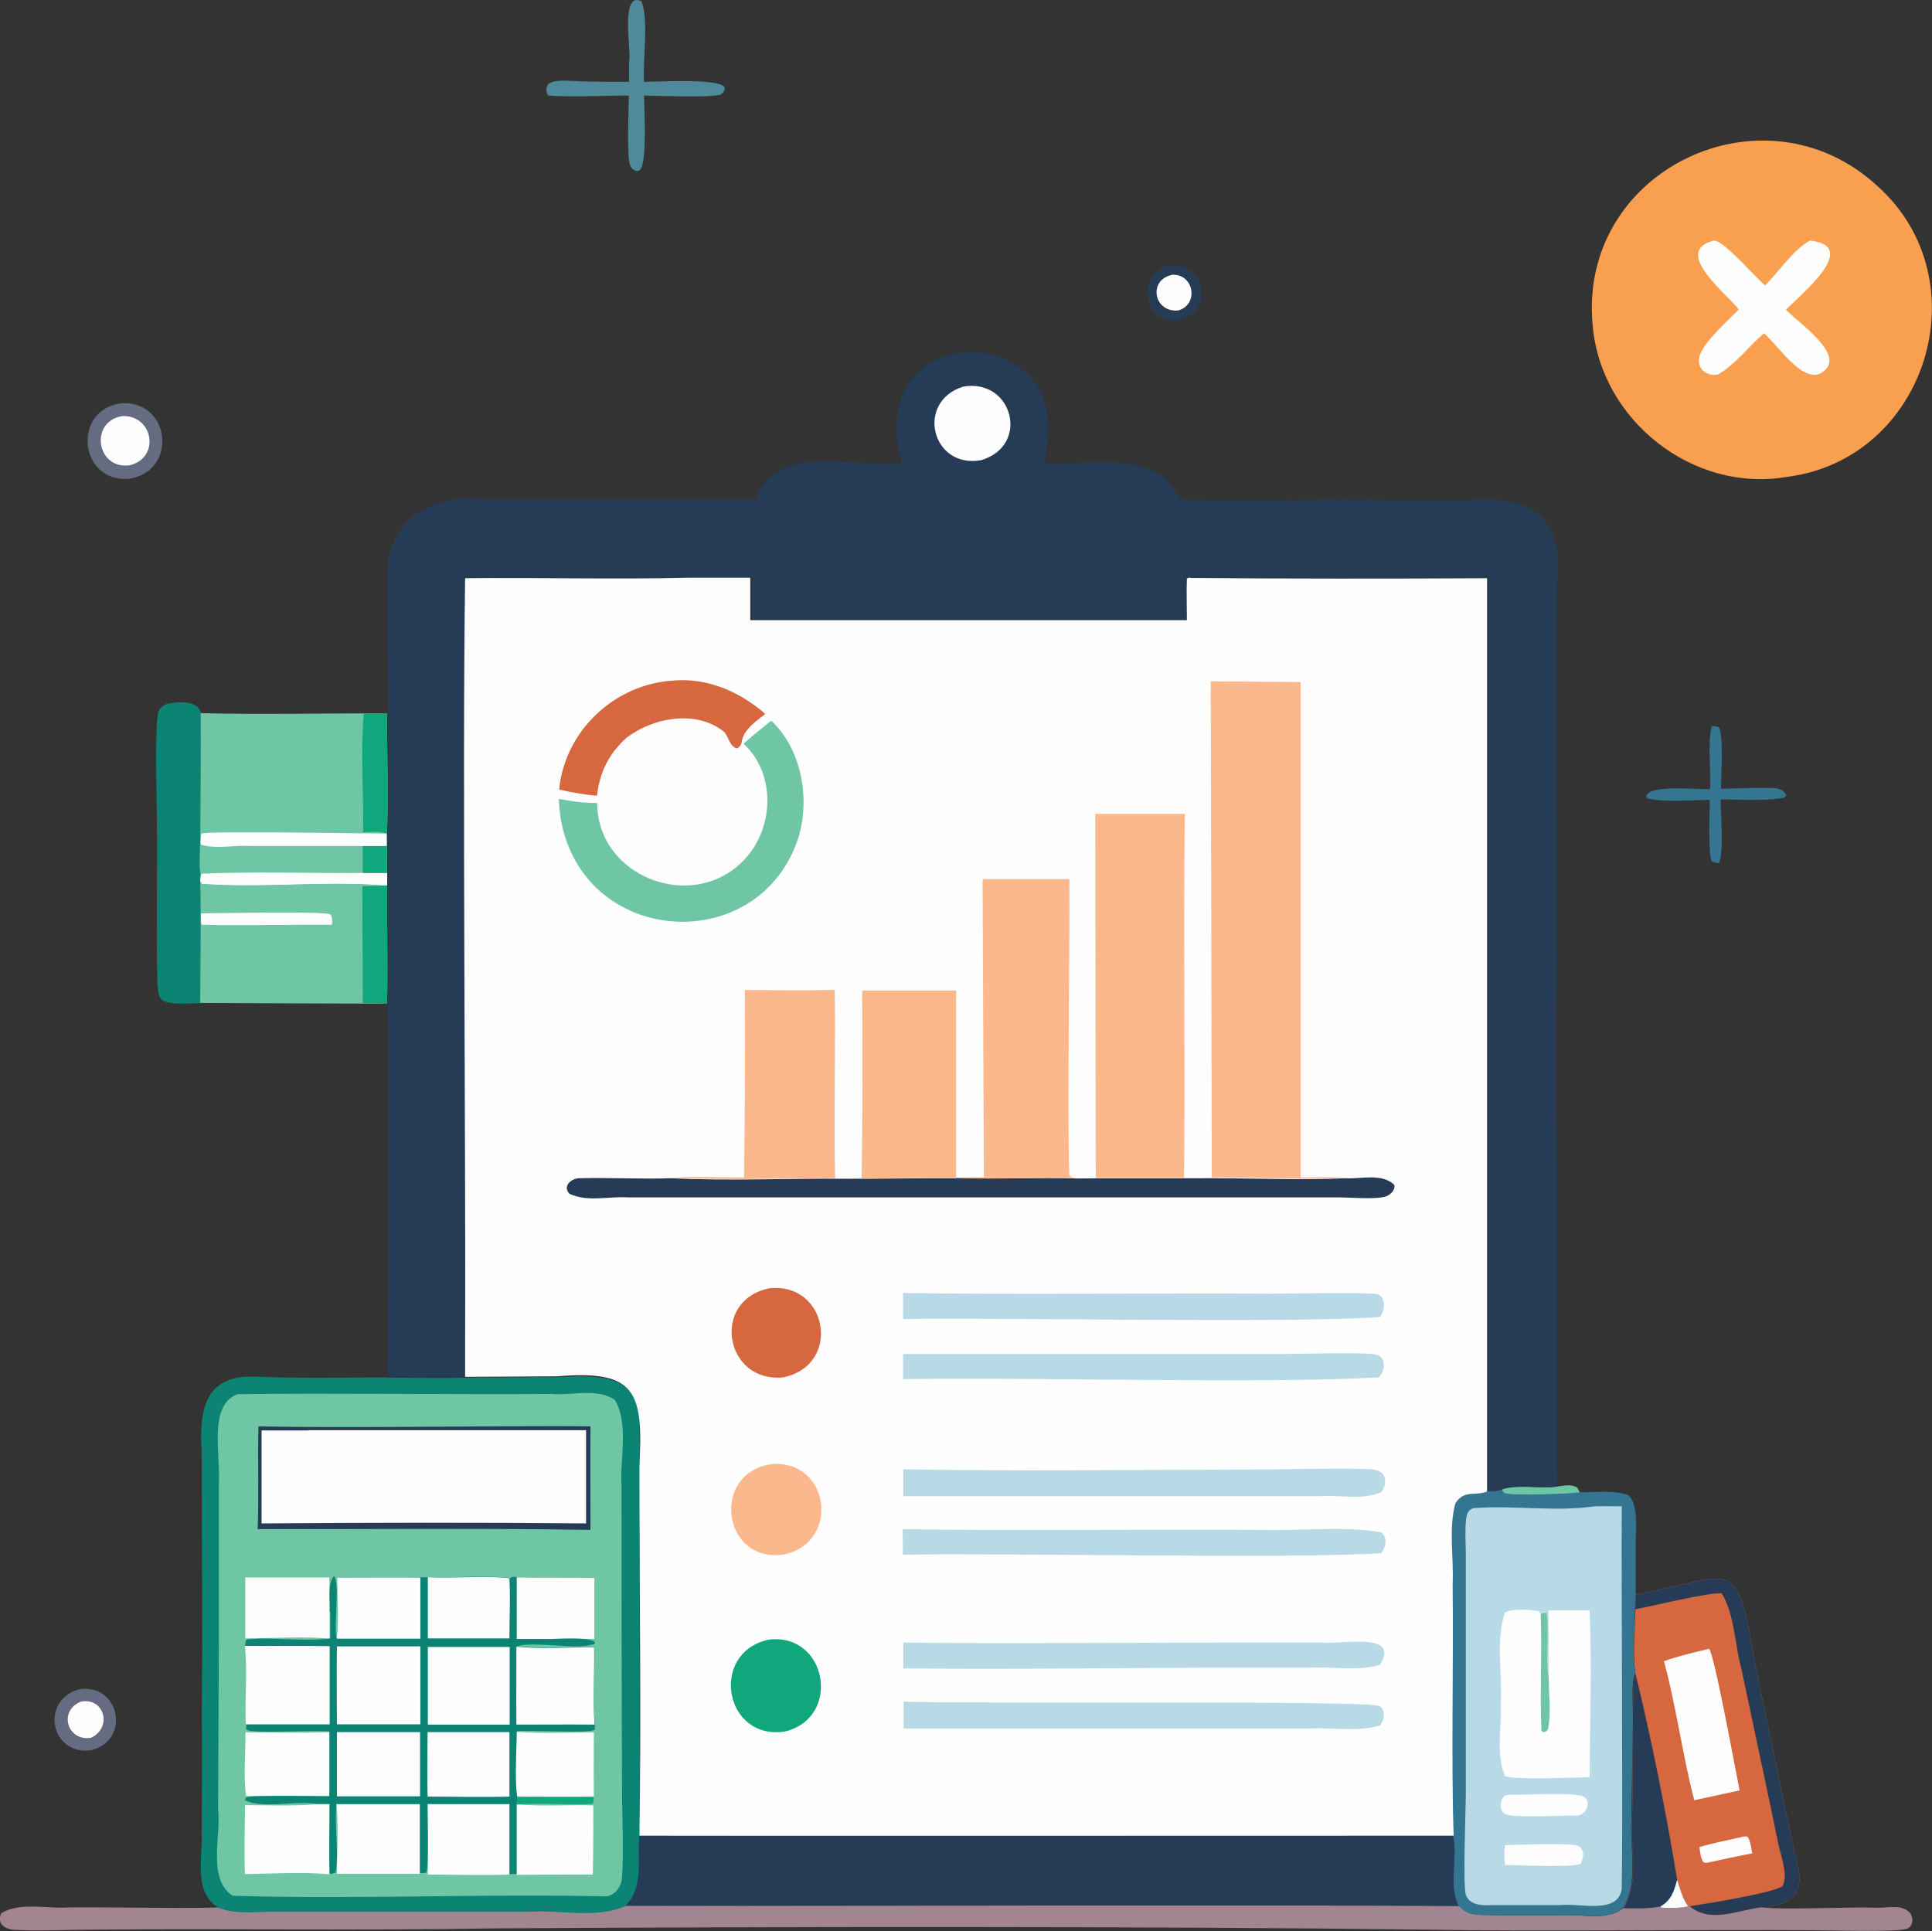 <?xml version="1.0" encoding="UTF-8"?>
<svg id="Layer_1" data-name="Layer 1" xmlns="http://www.w3.org/2000/svg" viewBox="0 0 74.6 74.58">
  <rect x="0" y="0" width="74.6" height="74.58" fill="#333333" stroke="none"/>
  <defs>
    <style>
      .cls-1 {
        fill: #347691;
      }

      .cls-2 {
        fill: #263b56;
      }

      .cls-3 {
        fill: #a28590;
      }

      .cls-4 {
        fill: #fcb88d;
      }

      .cls-5 {
        fill: #b8dae6;
      }

      .cls-6 {
        fill: #d7673f;
      }

      .cls-7 {
        fill: #6ec6a4;
      }

      .cls-8 {
        fill: #f9a050;
      }

      .cls-9 {
        fill: #656c82;
      }

      .cls-10 {
        fill: #4e8a9a;
      }

      .cls-11 {
        fill: #0b8473;
      }

      .cls-12 {
        fill: #0fa77b;
      }

      .cls-13 {
        fill: #fefefe;
      }
    </style>
  </defs>
  <path class="cls-2" d="m45.05,10.27c1.39-.25,1.93,1.64.55,2.08-1.36.29-1.82-1.61-.55-2.08Z"/>
  <path class="cls-13" d="m45.27,10.61c.84-.03,1.03,1.16.22,1.38-.95.08-1.17-1.19-.22-1.38Z"/>
  <path class="cls-1" d="m66.1,28.04c.11,0,.18.01.27.05.19.26.08,1.98.08,2.37.36,0,2.01-.08,2.23,0,.14.05.23.11.29.25l-.04.07c-.37.17-2,.09-2.49.09,0,.53.12,2.05-.06,2.46-.1,0-.17-.02-.27-.05-.17-.19-.09-2-.09-2.39-.69,0-1.77.11-2.41-.06l-.04-.07c.06-.49,2.03-.25,2.46-.29.04-.73-.1-1.73.06-2.41Z"/>
  <path class="cls-9" d="m3.04,65.24c1.57-.27,2.04,1.96.48,2.35-1.55.22-1.99-1.91-.48-2.35Z"/>
  <path class="cls-13" d="m3.13,65.71c.93-.16,1.2,1.03.38,1.4-.93.14-1.26-1.06-.38-1.4Z"/>
  <path class="cls-9" d="m4.7,15.57c1.91-.09,2.16,2.64.28,2.92-1.94.15-2.21-2.68-.28-2.92Z"/>
  <path class="cls-13" d="m4.69,16.07c1.22-.08,1.53,1.61.31,1.9-1.26.16-1.56-1.65-.31-1.9Z"/>
  <path class="cls-10" d="m24.3,2.29c.06-.42-.35-2.64.47-2.24.29.75.04,2.25.1,3.11.57,0,2.72-.14,3.09.18.07.13-.04.25-.15.32-.51.12-2.29.04-2.94.03,0,.52.13,2.57-.16,2.87-.04.05-.08.04-.14.05-.12-.06-.19-.1-.24-.23-.14-.38-.05-2.2-.05-2.69-1.03,0-2.09.07-3.12,0-.07-.14-.09-.29,0-.43.24-.21.76-.13,1.07-.13.68.04,1.38.02,2.06.03,0-.29,0-.58,0-.88Z"/>
  <path class="cls-3" d="m25.38,73.59c6.9.02,24.32-.03,30.96.01.29.31.53.34.93.35,1.03.03,2.07.01,3.1.01.74-.04,1.7.23,2.32-.28.47,0,.97.03,1.44-.07l.03.05c.33.02.71.03,1.04-.05h.04c.82.67,1.85.14,2.75.04.77.12,3.52-.02,4.41.02.42.03,1.02-.16,1.34.19.16.19.14.55-.13.63-.38.13-3.08.05-3.7.05-3.94-.03-10.86.05-14.73-.02-10.96-.14-25.18-.12-36.15-.05-4.72.09-10.71,0-15.49.05-.95,0-1.92.05-2.86.01-.4.01-.84-.18-.63-.65.74-.44,1.76-.16,2.59-.22,1.43-.02,4.43.05,5.82,0,.65.26,1.45.14,2.14.15,0,0,3.56,0,3.56,0h6.24c1.22-.1,2.6.27,3.74-.23h1.24Z"/>
  <path class="cls-6" d="m63.17,61.58c3.98-.79,3.86-1.57,4.63,2.82l1.1,5.29.38,1.76c.4,1.37.3,2.1-1.29,2.21-.91.1-1.93.63-2.75-.05h-.04c-.32.08-.71.07-1.04.05l-.03-.05c-.47.1-.96.07-1.44.07.61-.95.26-2.29.32-3.37.09-1.82-.09-3.94.14-5.69-.13-.69,0-2.3.02-3.05Z"/>
  <path class="cls-13" d="m67.34,70.92s.1,0,.13,0c.12.15.15.46.19.65-.57.11-1.14.23-1.71.36-.09.01-.08.02-.18-.02-.11-.16-.12-.38-.15-.58.56-.17,1.14-.27,1.71-.41Z"/>
  <path class="cls-2" d="m62.69,73.69c.61-.95.26-2.29.32-3.37.09-1.82-.09-3.94.14-5.69.63,2.59,1.18,5.34,1.61,7.96.11.34.21.74.43,1.03-.32.07-.71.07-1.04.05l-.03-.05c-.47.1-.96.07-1.44.07Z"/>
  <path class="cls-13" d="m64.76,72.59c.11.34.21.74.43,1.03-.32.07-.71.07-1.04.05l-.03-.05c.43-.26.51-.57.64-1.03Z"/>
  <path class="cls-13" d="m65.99,63.67c.2.16,1.04,4.8,1.18,5.47l-1.75.38c-.46-1.77-.69-3.6-1.17-5.37.56-.2,1.17-.34,1.75-.48Z"/>
  <path class="cls-2" d="m63.17,61.58c3.98-.79,3.86-1.57,4.63,2.82l1.1,5.29.38,1.76c.4,1.37.3,2.1-1.29,2.21-.91.1-1.93.63-2.75-.05.48-.06,3.32-.52,3.59-.78.25-.46-.13-1.3-.2-1.8-.28-1.37-1.1-5.21-1.4-6.63-.25-.94-.25-2.01-.74-2.86-.31-.1-2.82.51-3.35.61l.02-.57Z"/>
  <path class="cls-2" d="m27.81,70.9h28.32c.19.87-.19,1.87.21,2.7-7.27-.03-24.71-.01-32.2,0,.73-.76.46-1.74.54-2.7h3.12Z"/>
  <path class="cls-1" d="m60.11,57.41c.26-.03.56-.11.79.04l.1.18h.08c.55,0,1.3-.09,1.81.12.38.38.27,1.28.27,1.77v2.05c-.03.75-.15,2.36-.02,3.05-.17.37-.08,1.28-.09,1.72-.01,1.32-.05,2.65-.06,3.97-.06,1.08.28,2.41-.32,3.37-.61.51-1.58.23-2.32.28-1.03,0-2.07.02-3.1-.01-.4-.01-.64-.04-.93-.35-.4-.84-.02-1.83-.21-2.71-.11-2.75,0-6.9-.04-9.69.05-1.03-.16-2.14.1-3.13.33-.55.72-.28,1.22-.47.18-.05.43.01.59-.09.6-.2,1.46,0,2.11-.1Z"/>
  <path class="cls-7" d="m60.11,57.41c.26-.03.56-.11.79.04l.1.18c-.42.06-2.59.14-2.89.03-.08-.03-.08-.08-.12-.16.6-.2,1.46,0,2.11-.1Z"/>
  <path class="cls-5" d="m61.63,58.17c.33-.01.66,0,.99,0-.02,3.32.05,11.56,0,14.76-.12,1.02-1.65.55-2.36.64,0,0-2.74,0-2.74,0-.34.02-.79-.02-.92-.4-.12-.4,0-3.24,0-3.96v-9.24c0-.31-.07-1.35.09-1.58.06-.08.12-.13.22-.15,1.53-.12,3.21.16,4.73-.08Z"/>
  <path class="cls-13" d="m58.11,71.26c.45-.02,2.52-.1,2.81.02.29.13.23.49.1.71-.56.13-2.25.04-2.91.03-.03-.27-.03-.5,0-.76Z"/>
  <path class="cls-13" d="m58.51,69.31c.42,0,2.35-.1,2.63.07.09.05.15.12.16.22.03.31-.23.57-.54.51-.43,0-2.38.1-2.65-.06-.22-.15-.2-.48-.05-.67.12-.09.29-.07.44-.07Z"/>
  <path class="cls-13" d="m61.38,68.63c-.69.01-2.71.11-3.26-.03-.37-.81-.13-1.95-.17-2.84.06-1.14-.2-2.41.16-3.5.35-.14.95-.11,1.31-.04l.06.09c.09-.03.14-.07.23-.03.11.81-.07,1.69.08,2.49.04-.86,0-1.72,0-2.58h1.59c.09,2.13.01,4.29,0,6.43Z"/>
  <path class="cls-7" d="m59.49,62.32c.09-.03.14-.07.23-.03.11.81-.07,1.69.08,2.49,0,.59.1,1.44-.03,2.01-.07.08-.07.09-.18.1l-.07-.05c-.07-1.5.03-3.01-.03-4.51Z"/>
  <path class="cls-8" d="m61.5,12.59c-.6-6.02,6.61-9.46,11-5.4,4.05,3.64,1.88,10.57-3.53,11.23-3.62.61-7.15-2.2-7.47-5.83Z"/>
  <path class="cls-13" d="m69.89,9.29c1.96.21-.34,2.07-.93,2.67.43.46,2.16,1.62,1.55,2.29-.75.84-1.83-.91-2.4-1.38-.58.5-1.11,1.21-1.77,1.59-.36.09-.74-.15-.74-.53-.02-.57,1.14-1.56,1.54-1.98-.5-.64-2.59-2.25-.96-2.66.4,0,1.57,1.41,1.98,1.73.53-.54,1.08-1.37,1.74-1.74Z"/>
  <path class="cls-11" d="m14.93,53.2c1.01,0,2.03.03,3.04,0l3.56-.02c1.18-.06,2.97-.2,3.13,1.38.1,1.4,0,4.74.04,6.19,0,0,0,6.6,0,6.6,0,1.21.06,2.43-.02,3.63-.07.94.18,1.89-.54,2.63-1.14.5-2.52.13-3.74.22,0,0-6.24,0-6.24,0h-3.56c-.69-.01-1.49.11-2.14-.15-1.01-.57-.63-1.93-.67-2.89,0-1.49.03-2.99,0-4.48.04-3.37,0-6.84,0-10.22-.1-1.52.06-2.96,1.95-2.93,1.72.07,3.47.04,5.19.03Z"/>
  <path class="cls-7" d="m9.18,53.84c3.51-.05,8.58.02,12.1-.01.79.07,1.77-.24,2.46.23.56.95.18,2.3.26,3.37,0,2.84,0,8.96.02,11.84,0,1.04.07,2.13,0,3.17,0,.42-.3.84-.76.79-4.76-.1-9.53.12-14.28-.02-.99-.66-.43-2.32-.56-3.35,0,0,.03-6.31.03-6.31v-6.23c.08-1.16-.43-3.06.74-3.49Z"/>
  <path class="cls-12" d="m22.92,69.38c0,.12.02.18-.04.28-.92.06-1.86-.05-2.78.02h-.15c.01-.09.01-.19.02-.29.99,0,1.97,0,2.96,0Z"/>
  <path class="cls-13" d="m19.95,60.92c1,.02,2,0,3,.02v2.35c-.64,0-1.31-.04-1.96.02h-1.04s0-2.39,0-2.39Z"/>
  <path class="cls-13" d="m19.95,66.88c.98.07,1.99.02,2.98.02,0,.83-.01,1.65,0,2.48-.99.01-1.97,0-2.96,0-.11-.64-.02-1.82-.02-2.5Z"/>
  <path class="cls-13" d="m9.46,60.92h3.26c0,.44,0,.88.01,1.33v1.04c-.62-.11-2.52-.02-3.26-.02v-2.35Z"/>
  <path class="cls-13" d="m19.95,69.69h.15c.93.07,1.88,0,2.81.03,0,.89,0,1.78-.02,2.67-.98,0-1.96,0-2.95.01v-2.71Z"/>
  <path class="cls-13" d="m9.48,66.9c1.08,0,2.16.03,3.24-.01v2.49c-.96,0-1.93-.02-2.88,0-.11,0-.22-.02-.34-.03-.1-.65-.02-1.75-.02-2.45Z"/>
  <path class="cls-13" d="m12.19,69.68h.53c0,.9-.02,1.8,0,2.7-.99-.1-2.25-.02-3.26-.01-.04-.88,0-1.78,0-2.66.9,0,1.83.04,2.73-.03Z"/>
  <path class="cls-2" d="m9.99,55.08c3.04.08,9.68-.03,12.81,0-.01,1.33,0,2.67,0,4-4.28-.07-8.57-.02-12.85-.03.05-1.32,0-2.64.03-3.97Z"/>
  <path class="cls-13" d="m11.92,55.23h10.71s0,3.6,0,3.6c-4.17-.04-8.35-.03-12.53,0,0-1.2,0-2.39,0-3.59h1.81Z"/>
  <path class="cls-11" d="m12.73,62.25c.03-.37-.1-1.12.17-1.39.24.36-.03,1.88.1,2.42.09-.76.02-1.6.02-2.37,1.07,0,2.14-.01,3.21,0h.29c1.03.03,2.09-.08,3.11.02l.04.05c.06-.11.17-.08.28-.08v2.39s1.05,0,1.05,0c.49.03,1.55-.1,1.95.1l.03.08c-.58.27-2.31-.1-3.03.1.97.1,2.02.02,3,.02.02.74-.05,2.28.02,2.99v.21c-.18.17-2.56,0-3.02.07,0,.69-.09,1.87.02,2.5,0,.1,0,.2-.02.3v2.71s-.27,0-.27,0c-1.05.04-2.11,0-3.15,0,0-.91.03-1.82-.01-2.72-.05.56.07,2.28-.06,2.67-.08.01-.16.02-.24.02h-3.2c0-.88.07-1.81-.02-2.69-.11.87.1,1.79-.04,2.66-.08.04-.14.05-.23.05-.03-.9,0-1.8,0-2.7h-.53c-.8-.13-2.07.2-2.74-.14l.02-.08c.11-.08.23-.07.37-.08.96-.02,1.92,0,2.87,0v-2.49c-.51-.08-3,.1-3.21-.08-.07-1.08.06-2.18-.04-3.25,0-.09.01-.15.05-.23,1.05-.1,2.18.1,3.23-.04v-1.04Z"/>
  <path class="cls-13" d="m16.52,60.91c1.03.05,2.09-.07,3.11.03l.04.05c.04.76,0,1.53,0,2.28h-3.15s0-2.37,0-2.37Z"/>
  <path class="cls-13" d="m13.02,60.92c1.07,0,2.14-.01,3.21,0v2.36s-3.23,0-3.23,0c.09-.76.02-1.6.02-2.37Z"/>
  <path class="cls-13" d="m16.51,66.89h3.16s0,2.49,0,2.49c-1.05.03-2.11,0-3.16,0-.02-.83,0-1.66,0-2.49Z"/>
  <path class="cls-13" d="m13.01,66.89h3.21s0,2.48,0,2.48h-3.21s0-2.48,0-2.48Z"/>
  <path class="cls-13" d="m13,69.67h3.21s0,2.69,0,2.69h-3.2c0-.88.07-1.81-.02-2.69Z"/>
  <path class="cls-13" d="m16.51,69.67h3.16s0,2.72,0,2.72c-1.05.04-2.11,0-3.15,0,0-.91.03-1.82-.01-2.72Z"/>
  <path class="cls-13" d="m19.94,63.59c.97.1,2.02.02,3,.02.02.74-.05,2.28.02,2.99-1.01-.01-2.01,0-3.02,0-.01-1,0-2.01,0-3.01Z"/>
  <path class="cls-13" d="m16.52,63.6h3.16s0,3,0,3h-3.16s0-3,0-3Z"/>
  <path class="cls-13" d="m13.01,63.58c1.07,0,2.15,0,3.22,0v3.01s-3.22,0-3.22,0c0-1-.02-2.01,0-3.02Z"/>
  <path class="cls-13" d="m9.46,63.56c1.09.01,2.18-.01,3.27.01v3.02s-3.24,0-3.24,0c-.04-1,.06-2.03-.03-3.03Z"/>
  <path class="cls-11" d="m6.06,31.82c0-.71-.1-3.94.06-4.33.06-.15.16-.24.31-.3.39-.1,1.21-.17,1.33.35,0,1.13-.03,3.85-.02,4.93,0,.4-.06.95.02,1.34l-.02.21c.04,1.57,0,3.15,0,4.72-.34,0-1.32.1-1.53-.17-.1-.12-.11-.43-.13-.58-.05-1.43,0-4.7-.02-6.17Z"/>
  <path class="cls-7" d="m7.73,34.02l.06.11c2.22.18,4.73-.12,6.96.06h.2c-.02,1.11.04,3.5-.01,4.58l-.04-.02c-.23.02-6.69-.02-7.17-.02,0-1.57.04-3.15,0-4.72Z"/>
  <path class="cls-13" d="m7.77,35.27c.74,0,4.6-.09,4.99.04.09.12.06.26.06.4-1.27-.01-3.79.04-5.03,0-.06-.1-.03-.32-.03-.44Z"/>
  <path class="cls-12" d="m14.95,34.19c-.02,1.12.04,3.5-.01,4.59l-.04-.02c-.28-.05-.6-.03-.89-.02l-.02-4.52c.25,0,.5,0,.75-.02h.2Z"/>
  <path class="cls-7" d="m7.75,27.54c2.39.06,4.8,0,7.19.01,0,1.5.07,3.17,0,4.65,0,.54.01,1.45.01,1.99h-.2c-2.23-.18-4.74.12-6.96-.06l-.06-.11.02-.21c-.08-.39-.02-.94-.02-1.34,0-1.07.03-3.82.02-4.93Z"/>
  <path class="cls-12" d="m14.94,32.67v1.04s-.93,0-.93,0v-1.05s.93,0,.93,0Z"/>
  <path class="cls-13" d="m14.01,33.72h.94s0,.47,0,.47h-.2c-2.23-.18-4.74.12-6.96-.06l-.06-.11.02-.21.03-.07c2.01-.09,4.19-.01,6.23-.03Z"/>
  <path class="cls-13" d="m7.75,32.47c0-.1.01-.19.03-.28.29-.11,6.28,0,7.13,0l.02.02v.46c-.56,0-4.59,0-5.26,0-.61-.04-1.33.13-1.91-.05l-.02-.14Z"/>
  <path class="cls-12" d="m14.04,27.55h.9c0,1.5.07,3.17,0,4.65l-.02-.02c-.26-.09-.63-.05-.9-.04.03-1.51-.11-3.11.03-4.59Z"/>
  <path class="cls-2" d="m34.83,17.9c-1.68-5.8,7.08-5.68,5.46,0,1.75.08,4.47-.59,5.27,1.4,2.85.07,5.71-.04,8.56.02h2.48c2.62-.22,3.83.64,3.51,3.37-.02,2.12,0,12.4,0,14.73-.03,1.79-.03,3.59-.02,5.38.07,4.82,0,9.78.04,14.61-.66.09-1.51-.09-2.11.1-.16.1-.4.04-.59.09V22.33c-3.51.01-7.94.02-11.45-.01l-.11.04c-.03.53,0,1.07,0,1.6h-16.86s0-1.62,0-1.62h-2.32c-2.89.06-5.79-.02-8.69,0-.11,7.31.03,22.34,0,29.64v1.2c-1,.03-2.02,0-3.03,0,0-4.03.07-10.43,0-14.42.05-1.97,0-4.61,0-6.57.07-2.74-.03-7.13,0-9.93-.1-2.18,1.75-3.22,3.73-2.97,1.45,0,8.87.01,10.47.01.81-2.28,3.86-1.18,5.7-1.42Z"/>
  <path class="cls-13" d="m37.19,14.93c1.91-.33,2.6,2.27.7,2.84-1.91.35-2.56-2.25-.7-2.84Z"/>
  <path class="cls-13" d="m45.96,22.32c3.51.03,7.95.03,11.46.01v35.27c-.51.19-.9-.08-1.23.47-.26,1-.05,2.1-.1,3.13.04,2.79-.06,6.93.04,9.69-1.64,0-30.77.01-31.44,0,.07-4.12,0-10.08,0-14.22.13-2.83-.03-3.79-3.17-3.52,0,0-3.56.02-3.56.02v-1.2c.03-7.29-.11-22.36,0-29.64,2.9-.03,5.8.05,8.69-.02h2.32s0,1.64,0,1.64h16.86c0-.54-.02-1.08,0-1.61l.11-.04Z"/>
  <path class="cls-6" d="m29.71,49.75c2.27-.24,2.8,2.98.53,3.44-2.26.22-2.81-2.98-.53-3.44Z"/>
  <path class="cls-4" d="m29.8,56.54c2.25-.17,2.66,3.03.47,3.49-2.39.36-2.84-3.16-.47-3.49Z"/>
  <path class="cls-12" d="m29.67,63.32c2.25-.29,2.85,2.97.67,3.54-2.36.4-2.98-3.02-.67-3.54Z"/>
  <path class="cls-6" d="m26.02,26.28c1.31-.11,2.56.44,3.53,1.29-.33.26-.82.59-.9,1.03-.01.13-.07.24-.19.3-.26-.04-.34-.44-.48-.62-1.07-.89-2.76-.58-3.8.22-.68.62-1.02,1.32-1.13,2.23-.49-.04-.98-.13-1.46-.24.22-2.28,2.16-4.09,4.44-4.21Z"/>
  <path class="cls-5" d="m34.84,59.05c3.22.07,10.48,0,13.8.03,1.54.05,3.16-.16,4.68.09.28.19.19.59.01.81-3.51.23-14.56-.02-18.47.06,0-.33,0-.66-.01-.99Z"/>
  <path class="cls-5" d="m34.87,52.29h14.49c.63,0,3.5-.09,3.82.03.37.15.29.63.06.87-4.39.26-13.84-.02-18.37.07v-.97Z"/>
  <path class="cls-5" d="m34.87,63.43c3.17.05,9.92,0,13.19,0,0,0,3.02,0,3.02,0,.66.09,3.03-.44,2.2.86-.83.25-1.74.07-2.59.11,0,0-4.08,0-4.08,0-3.91.02-7.82.07-11.73.03v-1.02Z"/>
  <path class="cls-5" d="m34.88,65.71c2.31.1,17.87-.06,18.36.17.3.14.21.54.05.75-.85.26-1.8.08-2.68.12,0,0-3.85,0-3.85,0h-11.87s0-1.05,0-1.05Z"/>
  <path class="cls-5" d="m34.88,49.93c3.43.07,10.64,0,14.17.03.52,0,3.92-.07,4.17.03.32.16.24.62.07.87-3.42.25-14.8.01-18.42.08v-1.01Z"/>
  <path class="cls-5" d="m34.88,56.74c4.4.08,8.81.02,13.22.01,1.56,0,3.14-.06,4.7-.02.25,0,.57.05.66.32.07.21-.01.38-.11.56-.71.34-1.61.11-2.39.17,0,0-3.75,0-3.75,0h-12.33s0-1.04,0-1.04Z"/>
  <path class="cls-7" d="m29.78,27.83c1.25,1.17,1.57,3.3.92,4.87-1.63,4.02-7.5,3.8-8.86-.32-.17-.51-.24-.99-.26-1.53.5.1.97.16,1.48.16,0,2.85,3.66,4.25,5.63,2.24,1.2-1.2,1.3-3.36.02-4.53.35-.31.71-.6,1.07-.89Z"/>
  <path class="cls-2" d="m36.93,45.49c1.55.06,3.12-.03,4.68.02,1.2-.02,3.99,0,5.18-.01,1.67,0,3.49.08,5.14,0,.6.04,1.44-.21,1.91.26.04.22-.18.41-.38.46-.43.1-1.32.02-1.8.02h-4.95s-18.19,0-18.19,0h-4.26c-.74-.05-1.59.19-2.27-.14-.3-.3.1-.62.42-.6,1.16-.03,2.34.04,3.5,0,2.25.11,4.52,0,6.77.02.92.01,3.29-.03,4.25-.02Z"/>
  <path class="cls-4" d="m28.77,38.23c1.15,0,2.31.03,3.46-.01.04,1.46-.04,5.91.02,7.28-2.11,0-4.24.08-6.35-.02.93-.06,1.9-.01,2.83-.01.03-2.41.05-4.82.03-7.23Z"/>
  <path class="cls-4" d="m33.3,38.25h3.62s0,7.24,0,7.24c-.97-.01-3.32.03-4.25.02.2-.02.4-.01.6-.02.04-2.41.03-4.83.02-7.24Z"/>
  <path class="cls-4" d="m37.95,33.95h3.34c.03,2.59-.09,8.95,0,11.45.09.09.19.08.31.1-1.56-.04-3.12.05-4.68-.02.36-.03.72-.02,1.07-.02l-.05-11.51Z"/>
  <path class="cls-4" d="m42.29,31.43h3.46c-.06,4.69.02,9.37-.03,14.06h-3.41s-.02-14.06-.02-14.06Z"/>
  <path class="cls-4" d="m46.75,26.31l3.47.03v19.13c.56,0,1.15-.03,1.71,0-1.65.09-3.47,0-5.14,0l-.04-19.18Z"/>
</svg>